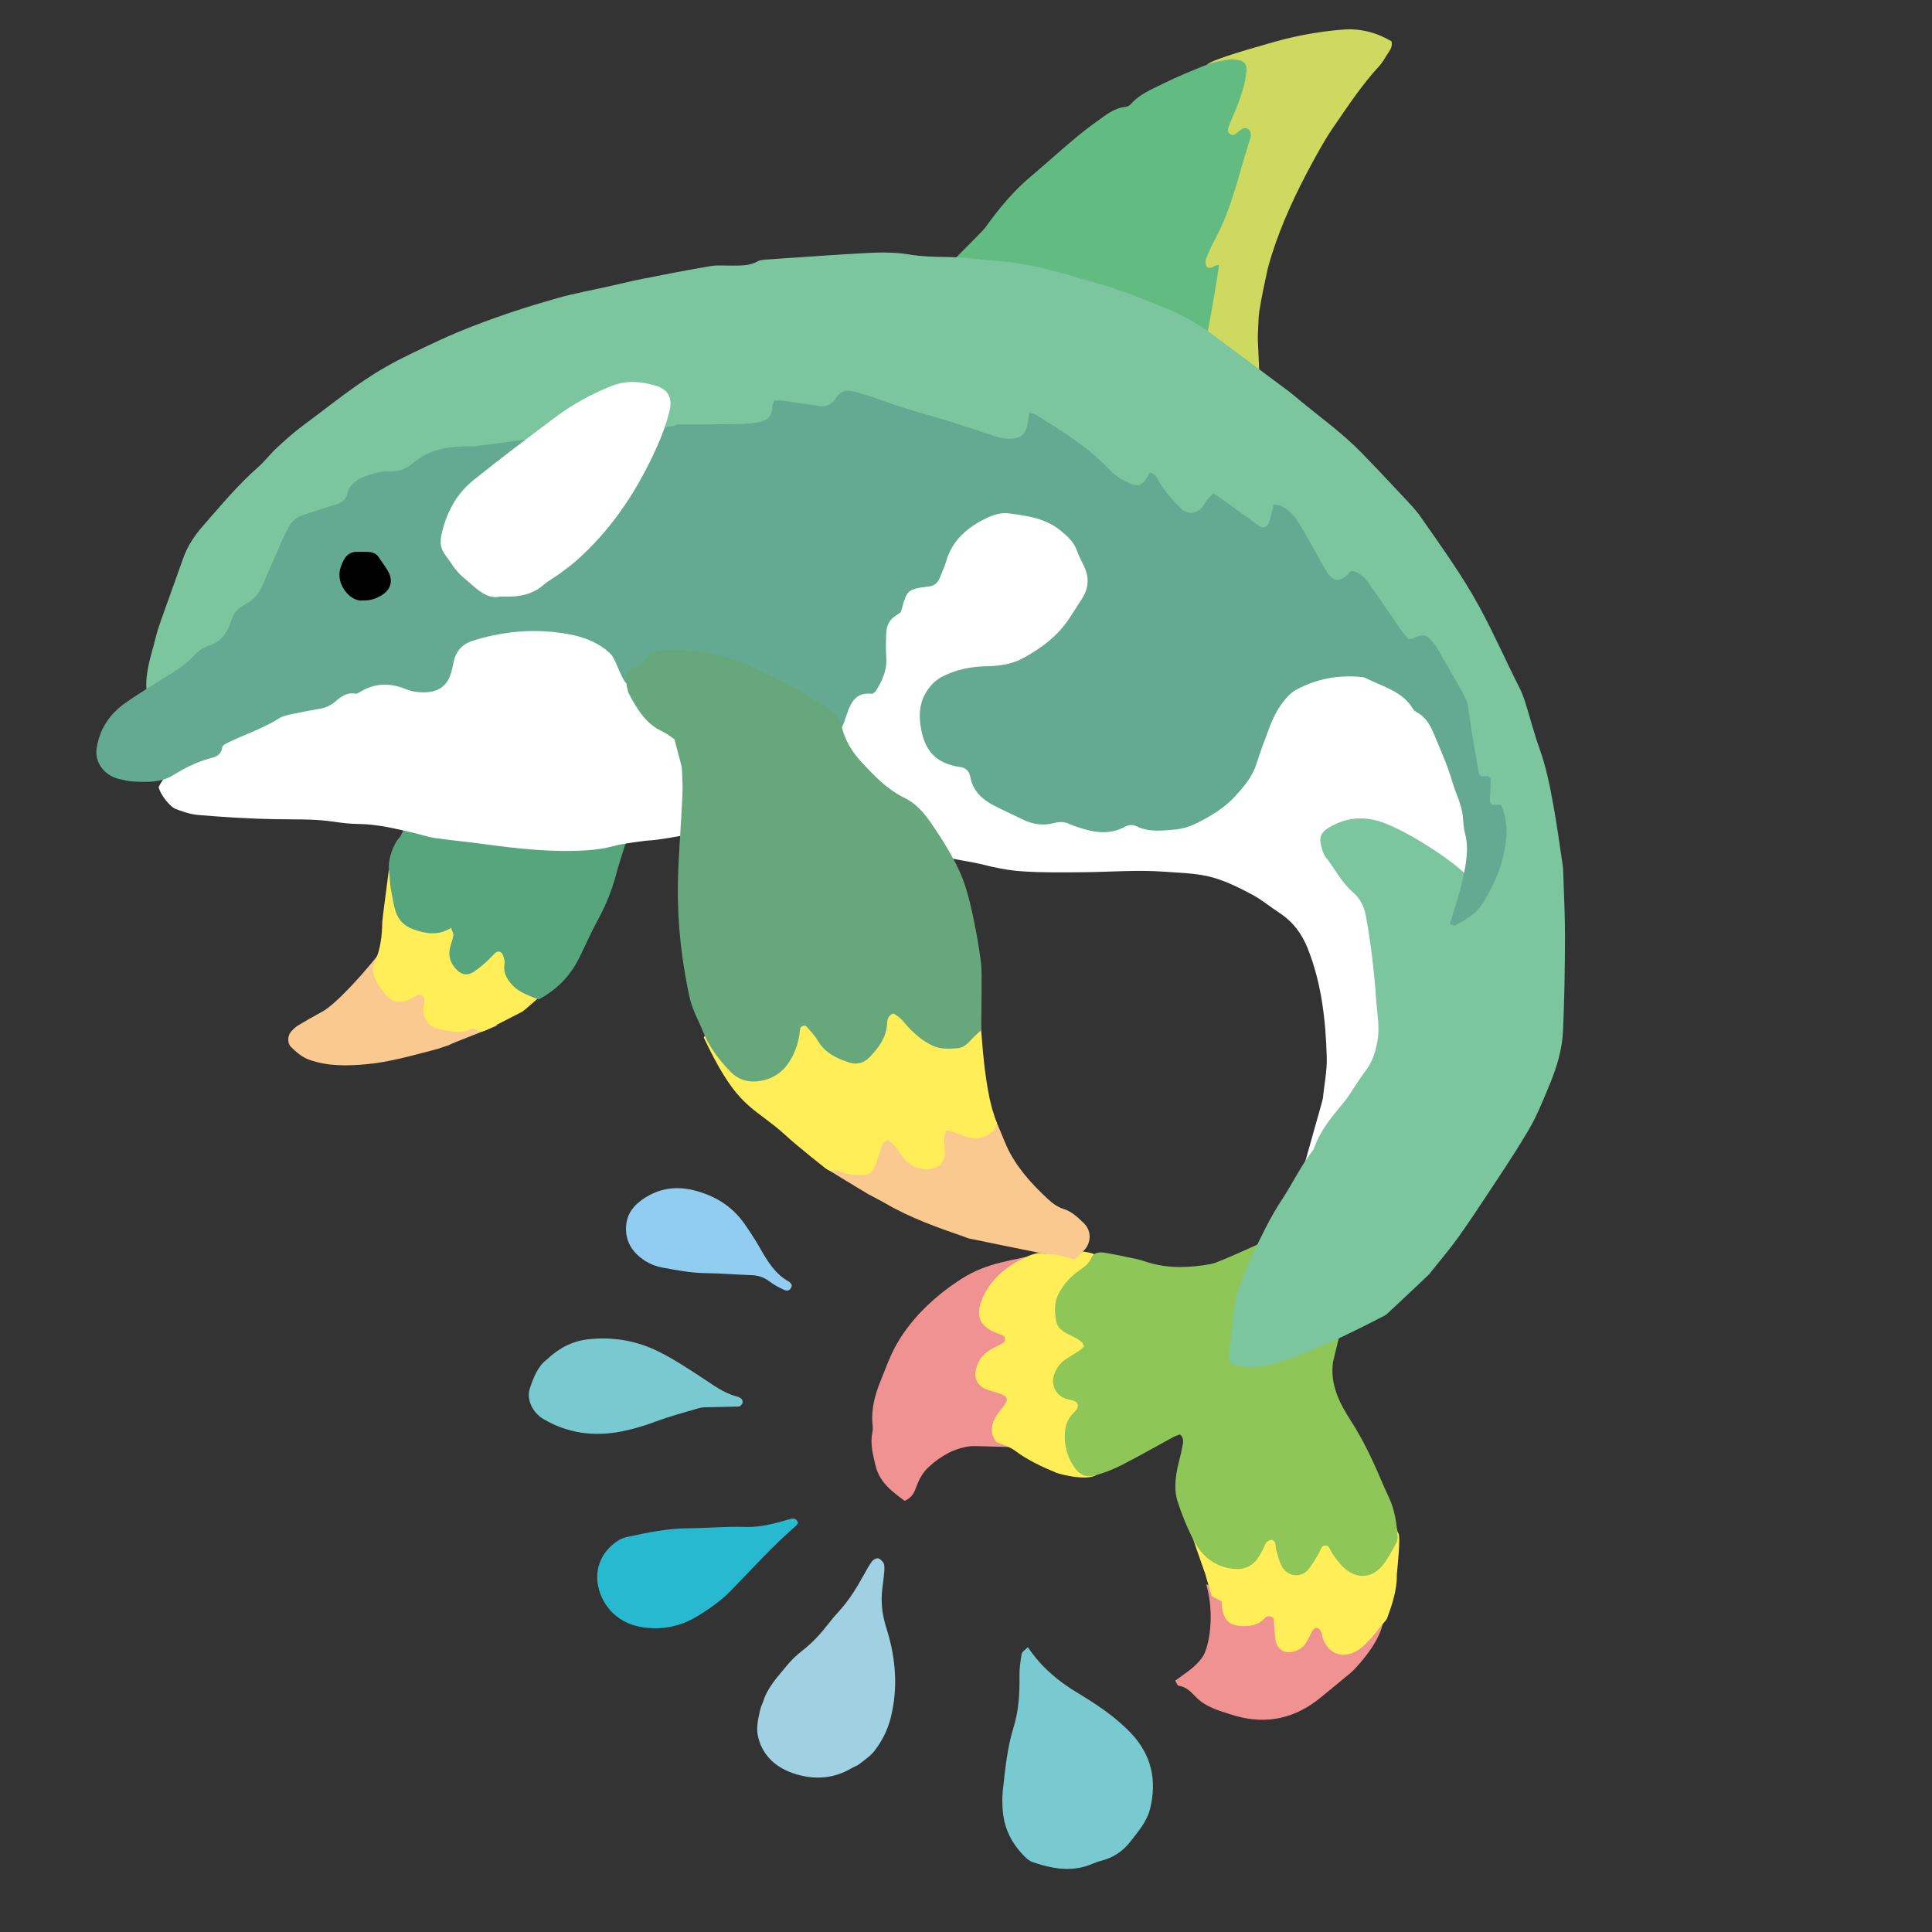 <?xml version="1.0" encoding="iso-8859-1"?>
<!-- Generator: Adobe Illustrator 29.1.0, SVG Export Plug-In . SVG Version: 9.03 Build 55587)  -->
<svg version="1.1" id="&#x30EC;&#x30A4;&#x30E4;&#x30FC;_1"
	 xmlns="http://www.w3.org/2000/svg" xmlns:xlink="http://www.w3.org/1999/xlink" x="0px" y="0px" viewBox="0 0 283.46 283.46"
	 style="enable-background:new 0 0 283.46 283.46;" xml:space="preserve">
<rect x="0" y="0" width="283.46" height="283.46" fill="#333333" stroke="none"/>
<g>
	<path style="fill-rule:evenodd;clip-rule:evenodd;fill:#79C9D1;" d="M150.801,241.666c2.012,2.974,4.426,4.97,7.186,6.64
		c2.849,1.724,5.65,3.552,7.963,5.997c2.985,3.157,3.82,6.873,2.793,11.064c-0.467,1.906-1.729,3.315-2.874,4.803
		c-1.1,1.431-2.512,2.381-4.265,2.828c-0.42,0.108-0.836,0.244-1.232,0.42c-2.993,1.32-5.943,0.786-8.874-0.215
		c-0.394-0.136-0.765-0.424-1.066-0.721c-1.927-1.887-3.116-4.146-3.309-6.863c-0.066-0.933-0.101-1.884,0-2.809
		c0.348-3.162,0.64-6.325,1.592-9.397c0.754-2.435,0.894-4.977,0.861-7.528c-0.014-1.076,0.133-2.165,0.324-3.227
		C149.959,242.335,150.409,242.081,150.801,241.666z"/>
	<path style="fill-rule:evenodd;clip-rule:evenodd;fill:#9FD1E2;" d="M111.96,249.678c0.659-2.137,2.151-3.662,3.466-5.284
		c0.678-0.838,1.492-1.592,2.342-2.258c1.441-1.126,2.653-2.448,3.765-3.885c0.485-0.63,0.999-1.242,1.539-1.826
		c1.533-1.662,2.681-3.58,3.769-5.544c0.351-0.63,0.689-1.277,1.128-1.843c0.188-0.241,0.692-0.48,0.922-0.39
		c0.345,0.137,0.734,0.529,0.812,0.879c0.121,0.542,0.022,1.144-0.03,1.716c-0.078,0.864-0.229,1.724-0.29,2.589
		c-0.122,1.753,0.154,3.438,0.689,5.128c1.354,4.283,1.72,8.637,0.617,13.056c-0.447,1.789-1.264,3.408-2.369,4.845
		c-0.601,0.78-1.476,1.36-2.265,1.981c-0.335,0.265-0.781,0.381-1.154,0.603c-2.6,1.552-5.422,1.697-8.184,0.838
		c-2.637-0.821-4.733-2.454-5.473-5.377c-0.356-1.41-0.001-2.727,0.293-4.064C111.629,250.42,111.831,250.023,111.96,249.678z"/>
	<path style="fill-rule:evenodd;clip-rule:evenodd;fill:#79C9D1;" d="M86.293,196.498c3.451-0.379,6.827,0.144,9.942,1.614
		c2.336,1.104,4.52,2.555,6.692,3.973c1.635,1.061,3.169,2.272,5.105,2.778c0.271,0.07,0.555,0.19,0.758,0.373
		c0.13,0.114,0.191,0.396,0.154,0.579c-0.033,0.181-0.222,0.335-0.357,0.487c-0.043,0.047-0.135,0.063-0.204,0.065
		c-1.363,0.029-2.728,0.048-4.092,0.088c-0.572,0.018-1.168-0.017-1.709,0.139c-2.149,0.618-4.316,1.207-6.41,1.987
		c-1.634,0.609-3.291,1.104-4.988,1.438c-4.043,0.795-7.907,0.286-11.494-1.844c-1.553-0.921-2.477-2.869-1.963-4.423
		c0.544-1.648,1.171-3.288,2.507-4.285C82.025,197.768,84.016,196.747,86.293,196.498z"/>
	<path style="fill-rule:evenodd;clip-rule:evenodd;fill:#26B9D0;" d="M117.094,223.417c-0.115,0.179-0.169,0.327-0.274,0.417
		c-3.455,2.983-6.494,6.384-9.677,9.639c-0.656,0.671-1.385,1.284-2.136,1.848c-0.866,0.651-1.774,1.252-2.701,1.814
		c-2.583,1.566-5.404,2.095-8.351,1.56c-1.729-0.314-3.342-1.166-4.484-2.498c-2.309-2.693-2.971-7.226,1.059-10.067
		c0.455-0.322,1.03-0.535,1.581-0.652c2.902-0.617,5.791-1.234,8.796-1.251c2.82-0.015,5.631-0.293,8.467-0.196
		c2.236,0.075,4.437-0.54,6.594-1.172C116.422,222.725,116.824,222.752,117.094,223.417z"/>
	<path style="fill-rule:evenodd;clip-rule:evenodd;fill:#91CDF1;" d="M115.106,189.275c-0.789-0.336-1.556-0.776-2.244-1.288
		c-0.794-0.592-1.628-0.868-2.609-0.899c-2.237-0.072-4.473-0.265-6.709-0.295c-2.188-0.027-4.315-0.433-6.442-0.833
		c-0.837-0.156-1.694-0.484-2.411-0.941c-1.878-1.202-3.011-2.854-2.822-5.227c0.12-1.49,0.865-2.621,1.968-3.488
		c2.363-1.862,5.072-2.392,7.972-1.665c3.044,0.764,5.613,2.317,7.434,4.939c0.78,1.127,1.538,2.274,2.216,3.461
		c1.116,1.963,2.25,3.885,4.322,5.019c0.173,0.095,0.271,0.326,0.39,0.476C116.093,189.227,115.642,189.503,115.106,189.275z"/>
	<g>
		<path style="fill-rule:evenodd;clip-rule:evenodd;fill:#FFFFFF;" d="M108.459,102.979c0.354-1.33,12.686-18.809,13.546-20.059
			c0.63,0.04,16.297-10.811,16.933-11.723c1.876-2.687,23.969,2.921,25.79,4.429c0.488,0.403,4.816,12.354,4.168,13.285
			c-1.674,2.404,8.239,9.095,8.857,7.555c0.479-1.188,21.574-3.473,24.487-3.126c0.659,0.079,13.499,16.421,14.067,17.975
			c0.851,2.33,0.337,5.695,1.042,8.076c0.675,2.27,1.659,12.245,1.562,14.588c-0.007,0.2-13.246,12.232-12.765,15.891
			c0.211,1.596-2.42,11.677-3.386,13.025c-0.657,0.915-3.188,4.862-3.908,5.73c-0.074,0.09-7.572,3.589-7.814,3.648
			c0-0.441,3.019-10.736,3.059-11.149c0.191-2.021,0.628-4.048,0.564-6.059c-0.169-5.437-0.76-10.823-2.81-15.946
			c-0.868-2.171-2.2-3.929-4.173-5.209c-1.329-0.861-2.555-1.908-3.945-2.646c-2.121-1.127-4.307-2.23-6.655-2.733
			c-2.049-0.438-4.188-0.482-6.29-0.638c-3.924-0.29-7.844,0.042-11.766,0.077c-3.021,0.026-6.051,0.073-9.061-0.131
			c-2.091-0.141-4.185-0.572-6.219-1.102c-1.209-0.315-13.255-2.199-13.923-3.438C128.928,121.642,108.93,104.361,108.459,102.979z"
			/>
		<path style="fill-rule:evenodd;clip-rule:evenodd;fill:#CED95F;" d="M177.114,9.483c0.633-0.778,7.778-2.728,8.538-2.959
			c3.755-1.143,7.609-1.905,11.508-2.193c2.465-0.183,4.893,0.471,7.009,1.736c0.188,0.931-0.343,1.429-0.683,1.985
			c-0.353,0.579-0.699,1.178-1.155,1.671c-2.521,2.726-4.549,5.823-6.648,8.86c-1.195,1.732-2.219,3.59-3.225,5.443
			c-2.339,4.311-4.414,8.743-5.894,13.431c-0.272,0.86-0.519,1.732-0.706,2.613c-0.391,1.839-0.795,3.681-1.081,5.537
			c-0.181,1.186-0.146,2.405-0.231,3.604c-0.059,0.805,0.714,13.216,0.327,13.998c-1.038-0.328-16.623-12.754-19.104-14.935
			C166.133,47.211,178.233,10.602,177.114,9.483z"/>
		<path style="fill-rule:evenodd;clip-rule:evenodd;fill:#F09291;" d="M132.732,220.199c-1.817-1.33-3.684-2.689-4.273-5.166
			c-0.382-1.606-0.812-3.201-0.469-4.882c0.074-0.363,0.069-0.756,0.03-1.129c-0.239-2.325,0.382-4.484,1.248-6.596
			c0.6-1.465,1.126-2.969,1.84-4.375c2.186-4.301,5.955-7.865,9.98-10.434c3.866-2.466,7.474-2.629,11.749-3.735
			c0.099-0.025,14.434,13.82,14.756,14.18c-0.303,0.355-14.85,13.177-14.85,14.327c-0.536,0.093-9.684-0.277-10.27-0.212
			c-2.422,0.269-4.406,1.415-6.174,3.02c-0.862,0.784-1.42,1.753-1.81,2.833C134.181,218.892,133.838,219.73,132.732,220.199z"/>
		<path style="fill-rule:evenodd;clip-rule:evenodd;fill:#F09291;" d="M172.433,246.576c1.46-1.077,2.95-1.97,3.965-3.412
			c1.02-1.449,1.876-6.287,0.574-10.716c1.104,0.821,10.973-5.416,12.243-5.47c0.736,1.477,5.652,2.195,8.076,2.084
			c-0.255,0.475,5.8,8.984,5.574,9.212c-0.625,3.031-4.086,6.672-4.729,7.189c-0.997,0.803-3.867,3.222-4.884,3.998
			c-3.894,2.977-8.165,3.583-12.783,2.044c-0.497-0.167-1.003-0.314-1.5-0.489c-1.283-0.45-2.482-1-3.481-2.005
			c-0.717-0.719-1.428-1.554-2.587-1.688C172.73,247.304,172.609,246.871,172.433,246.576z"/>
		<path style="fill-rule:evenodd;clip-rule:evenodd;fill:#FAC990;" d="M65.929,153.318c-0.767,0.247-1.524,0.535-2.304,0.733
			c-3.275,0.84-6.529,1.795-9.916,2.095c-2.781,0.247-5.546,0.309-8.261-0.633c-1.13-0.392-1.952-1.121-2.751-1.904
			c-0.573-0.561-0.524-1.648,0.023-2.271c0.292-0.335,0.632-0.656,1.01-0.884c1.16-0.699,2.337-1.369,3.528-2.014
			c2.202-1.188,6.69-6.341,8.318-8.471c0.263,0.334,8.43,0.5,11.201-0.26c1.005,2.791,2.975,10.809,6.252,10.681
			C73.006,150.547,65.954,153.164,65.929,153.318z"/>
		<path style="fill-rule:evenodd;clip-rule:evenodd;fill:#FFEE58;" d="M57.062,127.537c2.851,3.813,9.432,0.81,13.624,1.492
			c0,0.318,4.15,4.189,5.21,3.646c0.62,0.947,3.078,11.984,4.168,12.765c-0.099,0.141-3.18,2.855-3.392,2.967
			c-1.728,0.909-3.474,1.781-5.214,2.664c-0.557,0.281-1.082,0.441-1.661-0.025c-0.172-0.14-0.596-0.104-0.837,0.004
			c-1.656,0.741-3.281,0.151-4.872-0.17c-1.379-0.28-2.155-1.828-1.92-3.338c0.047-0.295,0.108-0.594,0.119-0.891
			c0.015-0.443-0.551-0.85-0.957-0.668c-0.479,0.213-0.914,0.529-1.401,0.721c-1.229,0.485-2.371,0.403-3.263-0.702
			c-0.472-0.585-0.993-1.154-1.339-1.811c-0.494-0.938-0.857-1.956-0.359-3.027c0.875-1.888,1.09-3.896,1.116-5.944
			C56.088,134.949,57.025,127.947,57.062,127.537z"/>
		<path style="fill-rule:evenodd;clip-rule:evenodd;fill:#57A57C;" d="M93.61,117.827c-0.148,0.649-2.866,9.143-2.987,9.633
			c-0.653,2.644-1.611,5.16-2.93,7.556c-0.98,1.778-1.783,3.652-2.688,5.473c-1.356,2.729-3.182,4.614-5.97,6.155
			c-1.364-0.562-2.868-0.969-3.984-2.243c-0.691-0.789-1.118-1.589-1.073-2.63c0.015-0.302,0.106-0.622,0.035-0.901
			c-0.109-0.41-0.226-0.961-0.527-1.149c-0.545-0.34-0.886,0.166-1.275,0.559c-0.794,0.799-1.634,1.575-2.558,2.21
			c-1.147,0.79-2.069,0.541-2.949-0.541c-0.724-0.891-0.922-1.881-0.664-2.972c0.138-0.585,0.393-1.146,0.473-1.736
			c0.042-0.299-0.186-0.636-0.34-1.101c-1.901,1.19-3.69,0.86-5.52,0.214c-1.324-0.467-2.194-1.352-2.604-2.625
			c-0.343-1.064-0.493-2.194-0.701-3.3c-0.181-0.952-0.171-1.93-0.286-2.891c-0.167-1.383,0.642-3.788,1.641-4.761
			c0.186-0.18,2.061-4.688,2.345-4.688C61.415,118.088,91.426,118.057,93.61,117.827z"/>
		<path style="fill-rule:evenodd;clip-rule:evenodd;fill:#FFEE58;" d="M160.844,216.424c-1.587,0.916-5.533-0.201-5.85-0.334
			c-2.15-0.9-4.255-1.871-6.141-3.293c-0.698-0.525-1.617-0.759-2.661-1.228c-1.024-1.276-0.817-2.714,0.206-4.146
			c0.221-0.305,0.457-0.6,0.687-0.899c0.987-1.288,0.877-1.626-0.714-2.16c-0.57-0.191-1.171-0.309-1.721-0.548
			c-1.264-0.548-1.776-1.597-1.454-2.939c0.361-1.494,1.315-2.506,2.678-3.168c0.468-0.228,0.941-0.455,1.383-0.732
			c0.28-0.174,0.245-0.858-0.043-0.999c-0.403-0.196-0.837-0.331-1.253-0.505c-2.137-0.894-2.799-2.325-1.986-4.534
			c0.866-2.349,2.505-4.107,4.575-5.443c0.758-0.488,3.323-1.913,4.288-1.613c0.855,0.266,3.441-0.525,4.335-0.409
			c0.623,0.082,3.229,0.132,3.647,0.782c0.054,0.68,4.792,12.684,4.429,13.024c-1.518,1.416-2.463,7.587-2.084,7.815
			C161.823,208.288,158.729,213.013,160.844,216.424z"/>
		<path style="fill-rule:evenodd;clip-rule:evenodd;fill:#FFEE58;" d="M186.876,237.421c-0.546-0.434-0.988-0.352-1.321,0.013
			c-0.903,0.984-2.06,1.18-3.301,1.141c-1.784-0.057-2.618-0.767-2.932-2.505c-0.066-0.362-0.062-0.738-0.09-1.108
			c-0.504-0.275-0.961-0.526-1.453-0.796c-0.321-1.086-0.648-2.163-0.95-3.248c-0.032-0.115-2.531-7.087-2.463-7.325
			c3.074,1.188,16.399-9.289,16.673-9.639c0.499,0.497,6.496,3.254,7.554,2.084c0.343-0.377,5.471,4.949,6.513,8.857
			c0.518,0.098-0.166,5.855-0.162,6.123c0.034,2.23-0.661,4.307-1.409,6.364c-0.122,0.335-0.435,0.602-0.669,0.893
			c-0.566,0.704-1.104,1.435-1.716,2.099c-0.556,0.601-1.132,1.218-1.804,1.668c-2.17,1.456-4.399,0.724-5.27-1.677
			c-0.104-0.28-0.087-0.61-0.213-0.874c-0.12-0.252-0.322-0.58-0.548-0.636c-0.397-0.102-0.676,0.205-0.854,0.57
			c-0.229,0.476-0.466,0.949-0.714,1.414c-0.414,0.777-1.075,1.236-1.913,1.478c-1.227,0.354-2.3-0.188-2.636-1.432
			c-0.154-0.573-0.147-1.19-0.2-1.789C186.945,238.508,186.912,237.915,186.876,237.421z"/>
		<path style="fill-rule:evenodd;clip-rule:evenodd;fill:#FFFFFF;" d="M105.333,104.281c0.546,1.165,0.085,11.949,0,14.588
			c-0.006,0.147,4.204,1.155,4.168,1.303c-1.481,1.092-12.231,3.047-14.067,3.126c-1.029,0.045-4.346,0.539-5.358,0.82
			c-1.24,0.343-2.485,0.53-3.78,0.622c-5.229,0.37-10.388-0.228-15.547-0.93c-2.312-0.315-4.64-0.525-6.951-0.854
			c-0.959-0.138-1.891-0.473-2.841-0.693c-2.775-0.646-5.535-1.349-8.417-1.373c-1.2-0.013-2.406-0.156-3.597-0.334
			c-2.852-0.428-5.724-0.314-8.588-0.366c-3.772-0.069-7.533-0.303-11.291-0.62c-1.155-0.098-2.199-0.481-3.264-0.867
			c-0.939-0.342-2.328-2.25-2.525-3.221c1.005-2.153,4.021-4.801,5.993-5.384c1.335-0.396,7.971-7.434,9.116-8.162
			c0.255-0.16,17.578-9.078,18.496-9.639c1.546-0.945,12.225-2.395,13.807-2.865c2.858-0.852,21.518-1.705,22.143-1.303
			C94.094,88.943,105.16,103.907,105.333,104.281z"/>
		<path style="fill-rule:evenodd;clip-rule:evenodd;fill:#8FC658;" d="M188.434,180.869c-0.624,1.863,7.328,8.358,9.639,7.555
			c0.404,0.115-2.419,10.931-2.478,11.316c-0.509,3.306,0.907,6.084,2.584,8.688c1.726,2.68,3.087,5.516,4.329,8.429
			c0.413,0.969,0.842,1.932,1.288,2.886c0.849,1.811,1.12,3.744,1.252,5.707c0.02,0.291-0.025,0.634-0.165,0.881
			c-0.625,1.11-1.178,2.286-1.967,3.269c-1.522,1.887-3.606,2.171-5.557,0.583c-0.629-0.51-1.117-1.205-1.614-1.855
			c-0.316-0.414-0.515-0.917-0.802-1.357c-0.19-0.291-0.819-0.281-0.989,0.009c-0.23,0.39-0.386,0.823-0.621,1.207
			c-0.433,0.706-0.838,1.441-1.365,2.073c-1.095,1.311-3.083,1.085-3.907-0.464c-0.384-0.718-0.573-1.542-0.808-2.33
			c-0.105-0.355-0.061-0.757-0.172-1.109c-0.055-0.18-0.302-0.421-0.461-0.419c-0.26,0-0.6,0.107-0.761,0.295
			c-0.236,0.274-0.339,0.663-0.517,0.996c-0.247,0.463-0.475,0.944-0.776,1.371c-0.918,1.297-2.188,1.767-3.75,1.566
			c-2.629-0.337-4.47-1.853-5.64-4.09c-0.974-1.863-1.777-3.84-2.42-5.843c-0.482-1.505-0.329-3.136-0.033-4.701
			c0.195-1.035,0.538-2.042,0.702-3.08c0.099-0.616,0.445-1.322-0.303-1.996c-0.29,0.112-0.641,0.208-0.951,0.377
			c-2.52,1.365-5.007,2.79-7.555,4.099c-1.199,0.618-2.48,1.114-3.773,1.494c-1.593,0.465-2.519-0.029-3.418-1.452
			c-0.877-1.387-1.252-2.861-1.197-4.508c0.041-1.199,0.364-2.216,1.191-3.075c0.157-0.164,0.33-0.314,0.467-0.494
			c0.464-0.612,0.3-1.177-0.41-1.398c-0.431-0.133-0.897-0.176-1.304-0.358c-1.439-0.647-2.011-2.076-1.468-3.577
			c0.348-0.956,0.954-1.708,1.814-2.251c0.64-0.401,1.293-0.781,1.918-1.201c0.232-0.155,0.408-0.394,0.618-0.602
			c-0.153-0.275-0.215-0.53-0.376-0.646c-0.428-0.307-0.879-0.598-1.355-0.816c-1.051-0.485-2.133-0.989-2.363-2.239
			c-0.261-1.411-0.301-2.829,0.451-4.183c0.714-1.288,1.661-2.328,2.849-3.165c0.739-0.52,1.473-0.987,1.857-1.9
			c0.346-0.819,1.203-0.889,1.965-0.761c1.557,0.257,3.104,0.587,4.649,0.919c0.588,0.125,1.16,0.329,1.736,0.507
			c3.035,0.929,6.121,0.777,9.173,0.237C179.027,185.214,186.899,181.428,188.434,180.869z"/>
		<path style="fill-rule:evenodd;clip-rule:evenodd;fill:#62BB81;" d="M136.595,42.021c0.283-1.104,7.392-7.84,7.912-8.564
			c1.985-2.76,4.111-5.377,6.747-7.58c3.239-2.707,6.274-5.656,9.73-8.105c1.285-0.91,2.505-1.941,4.179-2.099
			c0.27-0.024,0.583-0.207,0.766-0.414c1.293-1.467,3.076-2.173,4.751-3.002c2.092-1.033,4.261-1.924,6.436-2.775
			c0.97-0.379,2.028-0.559,3.063-0.738c0.505-0.088,1.057-0.026,1.567,0.073c0.888,0.174,1.206,0.707,1.126,1.629
			c-0.161,1.902-0.791,3.674-1.483,5.428c-0.359,0.911-0.763,1.803-1.128,2.712c-0.077,0.197-0.089,0.43-0.089,0.646
			c0.001,0.296,0.602,0.697,0.854,0.56c0.262-0.139,0.501-0.327,0.731-0.515c0.422-0.344,0.877-0.709,1.405-0.316
			c0.501,0.371,0.39,1.005,0.237,1.47c-1.602,4.935-2.629,10.071-5.136,14.694c-0.501,0.925-0.93,1.896-1.317,2.875
			c-0.119,0.3-0.113,0.785,0.057,1.035c0.314,0.464,0.77,0.272,1.183,0.003c0.155-0.102,0.374-0.103,0.648-0.171
			c-0.198,2.309-3.027,18.229-4.032,20.171C174.443,59.73,137.119,42.217,136.595,42.021z"/>
		<path style="fill-rule:evenodd;clip-rule:evenodd;fill:#7BC59F;" d="M217.871,120.867c-0.209-1.444-5.779-16.162-6.252-17.021
			c-1.195-2.179-24.27-13.857-24.661-14.588c-0.782-1.467-14.293-5.312-15.977-3.126c-0.28-0.177-28.173-17.323-29.176-17.715
			c-3.589-1.398-40.159,5.685-44.112,5.21c-0.061-0.45-32.376,6.237-33.345,6.947c-0.709,0.521-27.388,18.886-28.135,19.799
			c-1.31,1.599-12.232,1.49-14.24,2.431c-1.39-2.431,0.444-7.374,0.794-8.961c0.226-1.03,0.576-2.036,0.927-3.032
			c1.053-2.986,2.144-5.955,3.196-8.939c0.641-1.813,1.724-3.39,2.956-4.792c2.589-2.943,5.092-5.978,8.062-8.574
			c0.96-0.84,1.729-1.899,2.669-2.766c1.273-1.177,2.571-2.347,3.964-3.375c4.007-2.956,7.852-6.156,12.199-8.612
			c2.495-1.409,5.117-2.597,7.713-3.819c1.63-0.768,3.306-1.449,4.986-2.106c4.004-1.562,8.096-2.885,12.227-4.059
			c2.534-0.723,5.14-1.185,7.712-1.763c1.616-0.363,3.225-0.766,4.85-1.086c3.326-0.656,6.655-1.31,9.998-1.876
			c1.03-0.174,2.109-0.059,3.166-0.072c1.28-0.017,2.563,0.055,3.754-0.619c0.37-0.209,0.868-0.241,1.312-0.271
			c4.964-0.34,9.927-0.705,14.894-0.971c2.029-0.108,4.063-0.105,6.099,0.234c1.704,0.283,3.458,0.341,5.19,0.354
			c2.798,0.021,5.554,0.419,8.328,0.644c4.871,0.395,9.426,1.938,14.072,3.225c3.436,0.953,6.693,2.339,9.983,3.643
			c2.596,1.027,5.009,2.461,7.256,4.15c3.558,2.675,7.139,5.315,10.705,7.979c0.543,0.407,1.059,0.851,1.581,1.286
			c3.074,2.557,6.347,4.881,9.15,7.754c2.108,2.159,4.174,4.362,6.234,6.569c0.874,0.937,1.783,1.863,2.51,2.911
			c3.004,4.338,6.112,8.596,8.64,13.262c2.088,3.858,3.843,7.867,5.828,11.769c0.34,0.669,0.612,1.381,0.838,2.097
			c0.726,2.306,1.322,4.653,2.137,6.923c0.977,2.718,1.514,5.528,2.027,8.345c0.527,2.89,0.912,5.807,1.351,8.713
			c0.056,0.371,0.066,0.751,0.078,1.128c0.095,3.168,0.27,6.335,0.257,9.503c-0.014,4.529-0.09,9.062-0.287,13.587
			c-0.12,2.726-0.887,5.348-1.939,7.87c-0.956,2.297-1.868,4.617-3.135,6.769c-0.687,1.166-1.398,2.321-2.128,3.463
			c-1.058,1.651-2.13,3.295-3.22,4.928c-1.631,2.446-3.23,4.919-4.943,7.309c-1.273,1.776-2.705,3.441-4.064,5.156
			c-0.046,0.06-0.065,0.143-0.119,0.192c-2.079,1.963-4.156,3.928-6.248,5.878c-0.218,0.203-0.503,0.333-0.772,0.472
			c-5.027,2.593-10.108,5.07-15.518,6.793c-1.827,0.583-3.702,0.674-5.589,0.396c-1.038-0.152-1.431-0.67-1.329-1.724
			c0.129-1.351,0.392-2.689,0.467-4.041c0.132-2.274,0.477-4.491,1.322-6.612c0.503-1.258,0.977-2.532,1.56-3.752
			c1.331-2.79,2.638-5.589,4.352-8.187c1.575-2.39,2.807-4.999,4.567-7.277c0.135-0.175,0.229-0.393,0.306-0.605
			c0.886-2.467,2.553-4.418,4.192-6.389c0.287-0.346,0.554-0.711,0.807-1.083c0.846-1.248,1.627-2.547,2.536-3.746
			c0.945-1.246,1.36-2.627,1.649-4.145c0.392-2.05-0.021-4.034-0.159-6.041c-0.15-2.178-0.36-4.352-0.624-6.519
			c-0.246-2.019-0.538-4.034-0.925-6.028c-0.246-1.271-0.82-2.447-1.834-3.314c-1.693-1.448-2.657-3.458-4.018-5.159
			c-0.399-0.502-0.567-1.227-0.719-1.877c-0.267-1.155,0.066-1.804,1.091-2.435c2.614-1.605,5.288-1.809,8.204-0.731
			c3.495,1.289,11.413,6.152,13.384,9.149C217.694,131.743,218.41,124.587,217.871,120.867z"/>
		<path style="fill-rule:evenodd;clip-rule:evenodd;fill:#FAC990;" d="M142.846,156.643c0.164,0.197,4.71,11.24,4.828,11.495
			c1.419,3.078,3.63,5.531,6.088,7.798c0.674,0.622,1.391,1.162,2.279,1.438c1.2,0.368,2.077,1.228,2.943,2.052
			c1.115,1.062,1.177,2.689,0.189,3.888c-0.467,0.566-1.066,1.027-1.54,1.475c-0.965-0.255-1.748-0.509-2.551-0.659
			c-0.738-0.137-1.509-0.1-2.244-0.245c-3.549-0.704-7.092-1.44-10.638-2.172c-0.218-0.045-0.425-0.153-0.64-0.227
			c-3.99-1.377-7.969-2.781-11.639-4.92c-0.849-0.492-1.732-0.919-2.592-1.395c-0.381-0.213-5.893-3.564-6.34-3.855
			c2.877-1.096,7.323-12.6,8.83-16.236C130.591,155.078,139.124,157.892,142.846,156.643z"/>
		<path style="fill-rule:evenodd;clip-rule:evenodd;fill:#64A992;" d="M82.757,63.903c-1.781,1.495,5.012,1.563,5.905-0.348
			c0.378-0.809,10.32-0.537,10.661-1.296c2.186,0,4.218,0.022,6.249-0.007c1.734-0.025,3.482,0.007,5.197-0.201
			c1.676-0.202,2.471-0.811,2.556-2.353c0.018-0.283,0.138-0.56,0.222-0.884c1.214-0.17,2.306,0.156,3.409,0.306
			c0.973,0.133,1.952,0.226,2.914,0.411c1.169,0.227,2.116-0.059,2.747-1.079c0.729-1.178,1.727-1.325,2.938-0.934
			c0.93,0.302,1.895,0.506,2.806,0.854c2.542,0.973,5.131,1.771,7.753,2.499c2.977,0.825,5.907,1.83,8.846,2.796
			c1.154,0.378,2.282,0.793,3.527,0.703c1.197-0.085,1.808-0.528,2.154-1.645c0.11-0.359,0.174-0.734,0.235-1.105
			c0.048-0.296,0.062-0.596,0.11-1.065c0.392,0.116,0.75,0.146,1.023,0.315c3.784,2.348,7.586,4.682,10.68,7.955
			c0.852,0.899,1.869,1.525,2.965,2.043c1.276,0.603,1.821,0.426,2.638-0.79c0.158-0.235,0.271-0.501,0.4-0.748
			c0.832,0.212,1.138,0.888,1.448,1.448c0.784,1.409,1.875,2.553,2.982,3.687c1.07,1.097,2.325,1.05,3.309-0.097
			c0.242-0.282,0.38-0.652,0.611-0.945c0.27-0.344,0.591-0.649,0.943-1.03c0.326,0.198,0.585,0.331,0.82,0.5
			c1.959,1.407,3.912,2.824,5.873,4.23c0.659,0.474,1.291,0.251,1.553-0.587c0.245-0.784,0.413-1.594,0.649-2.528
			c0.389,0.079,0.757,0.086,1.056,0.231c0.973,0.471,1.784,1.179,2.357,2.076c0.889,1.396,1.683,2.85,2.504,4.284
			c0.599,1.047,1.164,2.113,1.771,3.156c0.188,0.322,0.433,0.623,0.703,0.882c0.619,0.596,1.295,0.602,2.025,0.021
			c0.349-0.279,0.655-0.609,0.97-0.905c1.221,0.172,1.944,0.982,2.555,1.829c1.499,2.081,2.906,4.229,4.374,6.335
			c0.465,0.67,1.002,1.29,1.448,1.856c0.33-0.053,0.49-0.047,0.621-0.104c1.576-0.701,1.91-0.652,2.905,0.492
			c0.249,0.284,0.491,0.582,0.678,0.907c1.317,2.288,2.631,4.579,3.923,6.881c0.564,1.002,0.697,2.106,0.843,3.246
			c0.355,2.763,0.891,5.502,1.364,8.248c0.023,0.135,0.159,0.248,0.3,0.457c0.364,0,0.786,0,1.183,0
			c0.1,0.161,0.238,0.281,0.236,0.4c-0.011,0.901-0.023,1.804-0.087,2.702c-0.073,1.029,0.037,1.142,1.318,1.068
			c0.067-0.003,0.137,0.031,0.332,0.075c0.735,1.707,0.915,3.598,0.67,5.445c-0.419,3.168-1.599,6.077-3.307,8.813
			c-1.027,1.646-2.507,2.559-4.136,3.359c-0.177,0.086-0.51-0.143-0.753-0.219c0.648-2.2,1.382-4.257,1.84-6.372
			c0.491-2.269,1.006-4.57,0.364-6.931c-0.213-0.791-0.234-1.637-0.314-2.462c-0.168-1.76-1.028-3.304-1.506-4.961
			c-0.713-2.477-1.767-4.81-2.758-7.172c-0.534-1.275-1.186-2.451-2.476-3.133c-0.196-0.105-0.413-0.243-0.521-0.426
			c-1.582-2.697-4.512-3.338-7.022-4.613c-0.194-0.097-0.435-0.124-0.657-0.146c-3.404-0.334-6.626,0.289-9.619,1.941
			c-0.573,0.317-1.07,0.835-1.501,1.346c-1.081,1.281-1.818,2.773-2.396,4.341c-0.624,1.699-1.285,3.387-1.82,5.114
			c-0.58,1.874-1.785,3.275-3.061,4.689c-1.605,1.778-3.605,2.96-5.687,4.007c-0.991,0.499-2.132,0.856-3.232,0.95
			c-1.862,0.156-3.78,0.406-5.574-0.465c-0.595-0.29-1.159-0.26-1.731,0.049c-2.252,1.219-4.528,0.871-6.808,0.098
			c-0.428-0.146-0.874-0.263-1.277-0.461c-0.714-0.352-1.422-0.42-2.194-0.206c-1.675,0.465-3.281,0.24-4.831-0.54
			c-1.415-0.713-2.874-1.337-4.272-2.081c-1.659-0.882-2.947-2.122-3.306-4.072c-0.175-0.958-0.71-1.435-1.677-1.529
			c-0.518-0.05-1.032-0.204-1.528-0.366c-2.752-0.902-3.746-3.148-4.114-5.71c-0.225-1.555-0.144-3.152,0.682-4.627
			c0.651-1.164,1.494-2.041,2.704-2.63c1.942-0.942,3.982-1.369,6.128-1.415c1.894-0.04,3.77-0.246,5.472-1.163
			c2.757-1.479,5.21-3.327,6.935-6.008c0.61-0.951,1.234-1.894,1.836-2.852c0.962-1.533,0.989-3.137,0.197-4.728
			c-0.368-0.74-0.73-1.459-1.013-2.247c-0.434-1.214-1.343-2.061-2.381-2.906c-2.26-1.841-4.932-2.18-7.601-2.532
			c-1.436-0.191-2.846,0.433-4.091,1.115c-2.382,1.297-4.266,3.097-5.07,5.82c-0.257,0.865-0.634,1.694-0.971,2.535
			c-0.309,0.77-0.872,1.213-1.716,1.269c-0.075,0.005-0.15,0.013-0.226,0.024c-2.715,0.374-2.902,0.54-3.61,3.192
			c-0.039,0.146-0.091,0.288-0.174,0.553c-0.223,0.152-0.521,0.37-0.83,0.573c-0.907,0.596-1.262,1.496-1.301,2.517
			c-0.045,1.206-0.072,2.42,0.009,3.623c0.12,1.843-0.617,3.381-1.554,4.863c-0.112,0.179-0.347,0.279-0.503,0.4
			c-3.43-0.46-3.47,3.002-4.452,4.905c-1.136-0.197-5.125-3.665-6.035-4.262c-4.562-2.999-7.968,1.255-13.198-0.348
			c-3.289-1.006,0.978-0.541-2.432-0.348c-1.018,0.057-2.072-0.783-2.778,0c-0.346,0.383-6.162-1.662-6.6-1.389
			c-1.052,0.658-1.924-3.521-2.943-4.475c-2.26-2.122-5.077-2.79-8.068-3.128c-4.124-0.469-8.118,0.015-12.056,1.227
			c-1.493,0.46-2.449,1.433-2.819,2.961c-0.144,0.586-0.229,1.188-0.403,1.765c-0.568,1.9-1.846,2.809-3.824,2.863
			c-1.003,0.027-1.966-0.122-2.882-0.487c-2.235-0.897-4.4-0.907-6.515,0.355c-0.253,0.151-0.573,0.371-0.819,0.326
			c-1.281-0.234-2.136,0.464-3.015,1.21c-0.638,0.541-1.397,0.866-2.242,1.011c-1.337,0.23-2.672,0.48-3.997,0.77
			c-0.658,0.143-1.373,0.266-1.924,0.616c-2.247,1.433-4.764,2.272-7.148,3.396c-0.461,0.218-1.181,0.536-1.221,0.873
			c-0.143,1.223-1.092,1.433-1.91,1.654c-1.923,0.523-3.642,1.42-5.32,2.451c-1.769,1.088-3.766,1.002-5.731,0.918
			c-0.745-0.03-1.487-0.222-2.222-0.389c-1.793-0.411-3.678-2.176-3.219-4.68c0.514-2.803,1.924-4.867,4.174-6.451
			c2.342-1.651,4.81-3.104,7.233-4.629c1.074-0.676,2.072-1.519,2.967-2.424c0.608-0.614,1.234-1.125,2.037-1.355
			c1.802-0.518,2.749-1.923,3.241-3.499c0.375-1.207,0.963-1.982,2.029-2.521c1.258-0.637,2.148-1.587,2.682-2.933
			c0.724-1.821,1.572-3.595,2.361-5.392c0.12-0.274,0.182-0.578,0.314-0.848c1.91-3.893,1.718-3.504,5.276-4.652
			c0.932-0.301,1.858-0.625,2.8-0.892c0.792-0.222,1.402-0.669,1.596-1.452c0.418-1.699,1.665-2.356,3.173-2.84
			c0.945-0.303,1.87-0.594,2.871-0.533c1.351,0.083,2.566-0.317,3.569-1.186c2.59-2.241,5.702-2.564,8.918-2.514
			C70.332,65.507,81.306,63.772,82.757,63.903z"/>
		<path style="fill-rule:evenodd;clip-rule:evenodd;fill:#FFEE58;" d="M117.837,138.928c0.422,0.406,6.981-1.559,7.294-1.302
			c0.584,0.477,18.012,11.155,18.496,10.94c0.189,0.498,0.487,4.526,0.521,4.95c0.212,2.656,0.766,7.412,1.654,9.902
			c0.102,0.283,0.145,0.593,0.27,0.862c0.359,0.764,0.025,1.342-0.52,1.799c-1.057,0.887-2.289,1.136-3.612,0.746
			c-0.719-0.213-1.409-0.525-2.122-0.764c-0.271-0.092-0.57-0.109-1.001-0.186c-0.109,0.408-0.266,0.739-0.274,1.074
			c-0.017,0.828,0.109,1.664,0.042,2.485c-0.102,1.267-0.965,1.979-2.243,2.092c-1.569,0.139-2.802-0.438-3.759-1.651
			c-0.515-0.652-0.984-1.338-1.515-1.978c-0.226-0.272-0.553-0.463-0.774-0.642c-0.737,0.2-0.855,0.728-1.024,1.232
			c-0.307,0.928-0.62,1.855-0.955,2.774c-0.258,0.712-0.807,1.124-1.546,1.126c-0.897,0.004-1.825,0.004-2.686-0.211
			c-0.627-0.155-1.134-0.595-1.893-0.369c-0.329,0.097-0.863-0.23-1.2-0.494c-1.428-1.11-2.827-2.26-4.215-3.42
			c-1.041-0.87-2.015-1.823-3.079-2.666c-3.935-3.116-6.046-3.691-10.447-13.016C103.402,151.634,117.339,139.868,117.837,138.928z"
			/>
		<path style="fill-rule:evenodd;clip-rule:evenodd;" d="M53.244,88.092c-1.552,0.269-3.592-1.824-3.435-4
			c0.047-0.657,0.318-1.332,0.627-1.926c0.365-0.705,0.985-1.183,1.837-1.204c0.597-0.017,1.194-0.006,1.79,0.02
			c0.626,0.026,1.16,0.244,1.521,0.797c0.466,0.712,1.005,1.386,1.403,2.132c0.687,1.285,0.355,2.527-0.853,3.329
			C55.267,87.815,54.307,88.145,53.244,88.092z"/>
		<path style="fill-rule:evenodd;clip-rule:evenodd;fill:#66A87C;" d="M98.953,108.458c-0.594-0.388-1.126-0.839-1.737-1.118
			c-2.433-1.112-3.72-3.258-4.892-5.46c-0.367-0.69-0.422-1.602-0.428-2.413c-0.005-0.791,0.396-1.477,1.294-1.614
			c0.924-0.14,1.495-0.643,1.778-1.516c0.161-0.496,0.57-0.697,1.033-0.757c0.822-0.108,1.65-0.235,2.476-0.238
			c3.812-0.012,7.51,0.653,11.027,2.134c4.181,1.76,8.149,3.925,11.923,6.449c1.049,0.702,1.784,1.537,2.098,2.795
			c0.484,1.938,1.502,3.615,2.854,5.071c1.893,2.042,3.785,4.046,6.391,5.306c1.539,0.743,2.746,2.098,3.745,3.534
			c1.51,2.169,2.922,4.4,4.071,6.787c1.023,2.123,1.61,4.392,2.1,6.677c0.489,2.281,0.911,4.585,1.213,6.898
			c0.186,1.413,0.113,2.865,0.115,4.299c0.002,1.96-0.033,3.92-0.053,5.834c-0.469,0.443-0.865,0.794-1.231,1.173
			c-0.628,0.652-1.2,1.4-2.192,1.488c-1.277,0.113-2.536,0.192-3.771-0.399c-1.253-0.598-2.285-1.434-3.247-2.41
			c-0.784-0.796-1.386-1.804-2.458-2.272c-0.879,0.288-0.874,1.074-0.929,1.691c-0.171,1.944-1.243,3.346-2.519,4.68
			c-0.887,0.926-1.882,1.184-3.085,0.791c-1.825-0.598-3.488-1.388-4.524-3.152c-0.452-0.767-1.083-1.434-1.677-2.107
			c-0.24-0.275-0.832-0.067-0.914,0.285c-0.068,0.29-0.084,0.593-0.127,0.889c-0.213,1.519-0.755,2.911-1.604,4.187
			c-0.878,1.317-2.142,2.167-3.632,2.521c-1.845,0.44-3.554,0.156-4.979-1.347c-1.622-1.711-3.022-3.528-3.907-5.74
			c-0.671-1.675-1.591-3.243-1.983-5.039c-1.36-6.225-1.952-12.516-1.663-18.882c0.16-3.54,0.426-7.076,0.596-10.617
			c0.062-1.278,0.006-2.566-0.054-3.849c-0.024-0.516-0.185-1.03-0.313-1.54C99.508,110.53,99.252,109.59,98.953,108.458z"/>
		<path style="fill-rule:evenodd;clip-rule:evenodd;fill:#FFFFFF;" d="M73.399,87.52c-2.102,0.529-3.74-1.429-5.501-2.875
			c-1.075-0.885-1.795-2.206-2.653-3.347c-0.638-0.848-0.691-1.85-0.479-2.818c0.698-3.174,2.103-5.933,4.7-8.03
			c3.928-3.169,7.966-6.195,12-9.226c2.534-1.902,5.315-3.425,8.279-4.6c2.158-0.854,4.296-0.674,6.433-0.048
			c2.065,0.604,2.452,2.048,2.061,3.681c-0.559,2.328-1.474,4.556-2.505,6.712c-2.76,5.766-6.306,10.976-11.124,15.242
			c-0.786,0.696-1.639,1.324-2.486,1.949c-0.788,0.579-1.672,1.044-2.409,1.682C78.057,87.271,76.13,87.638,73.399,87.52z"/>
	</g>
</g>
</svg>
